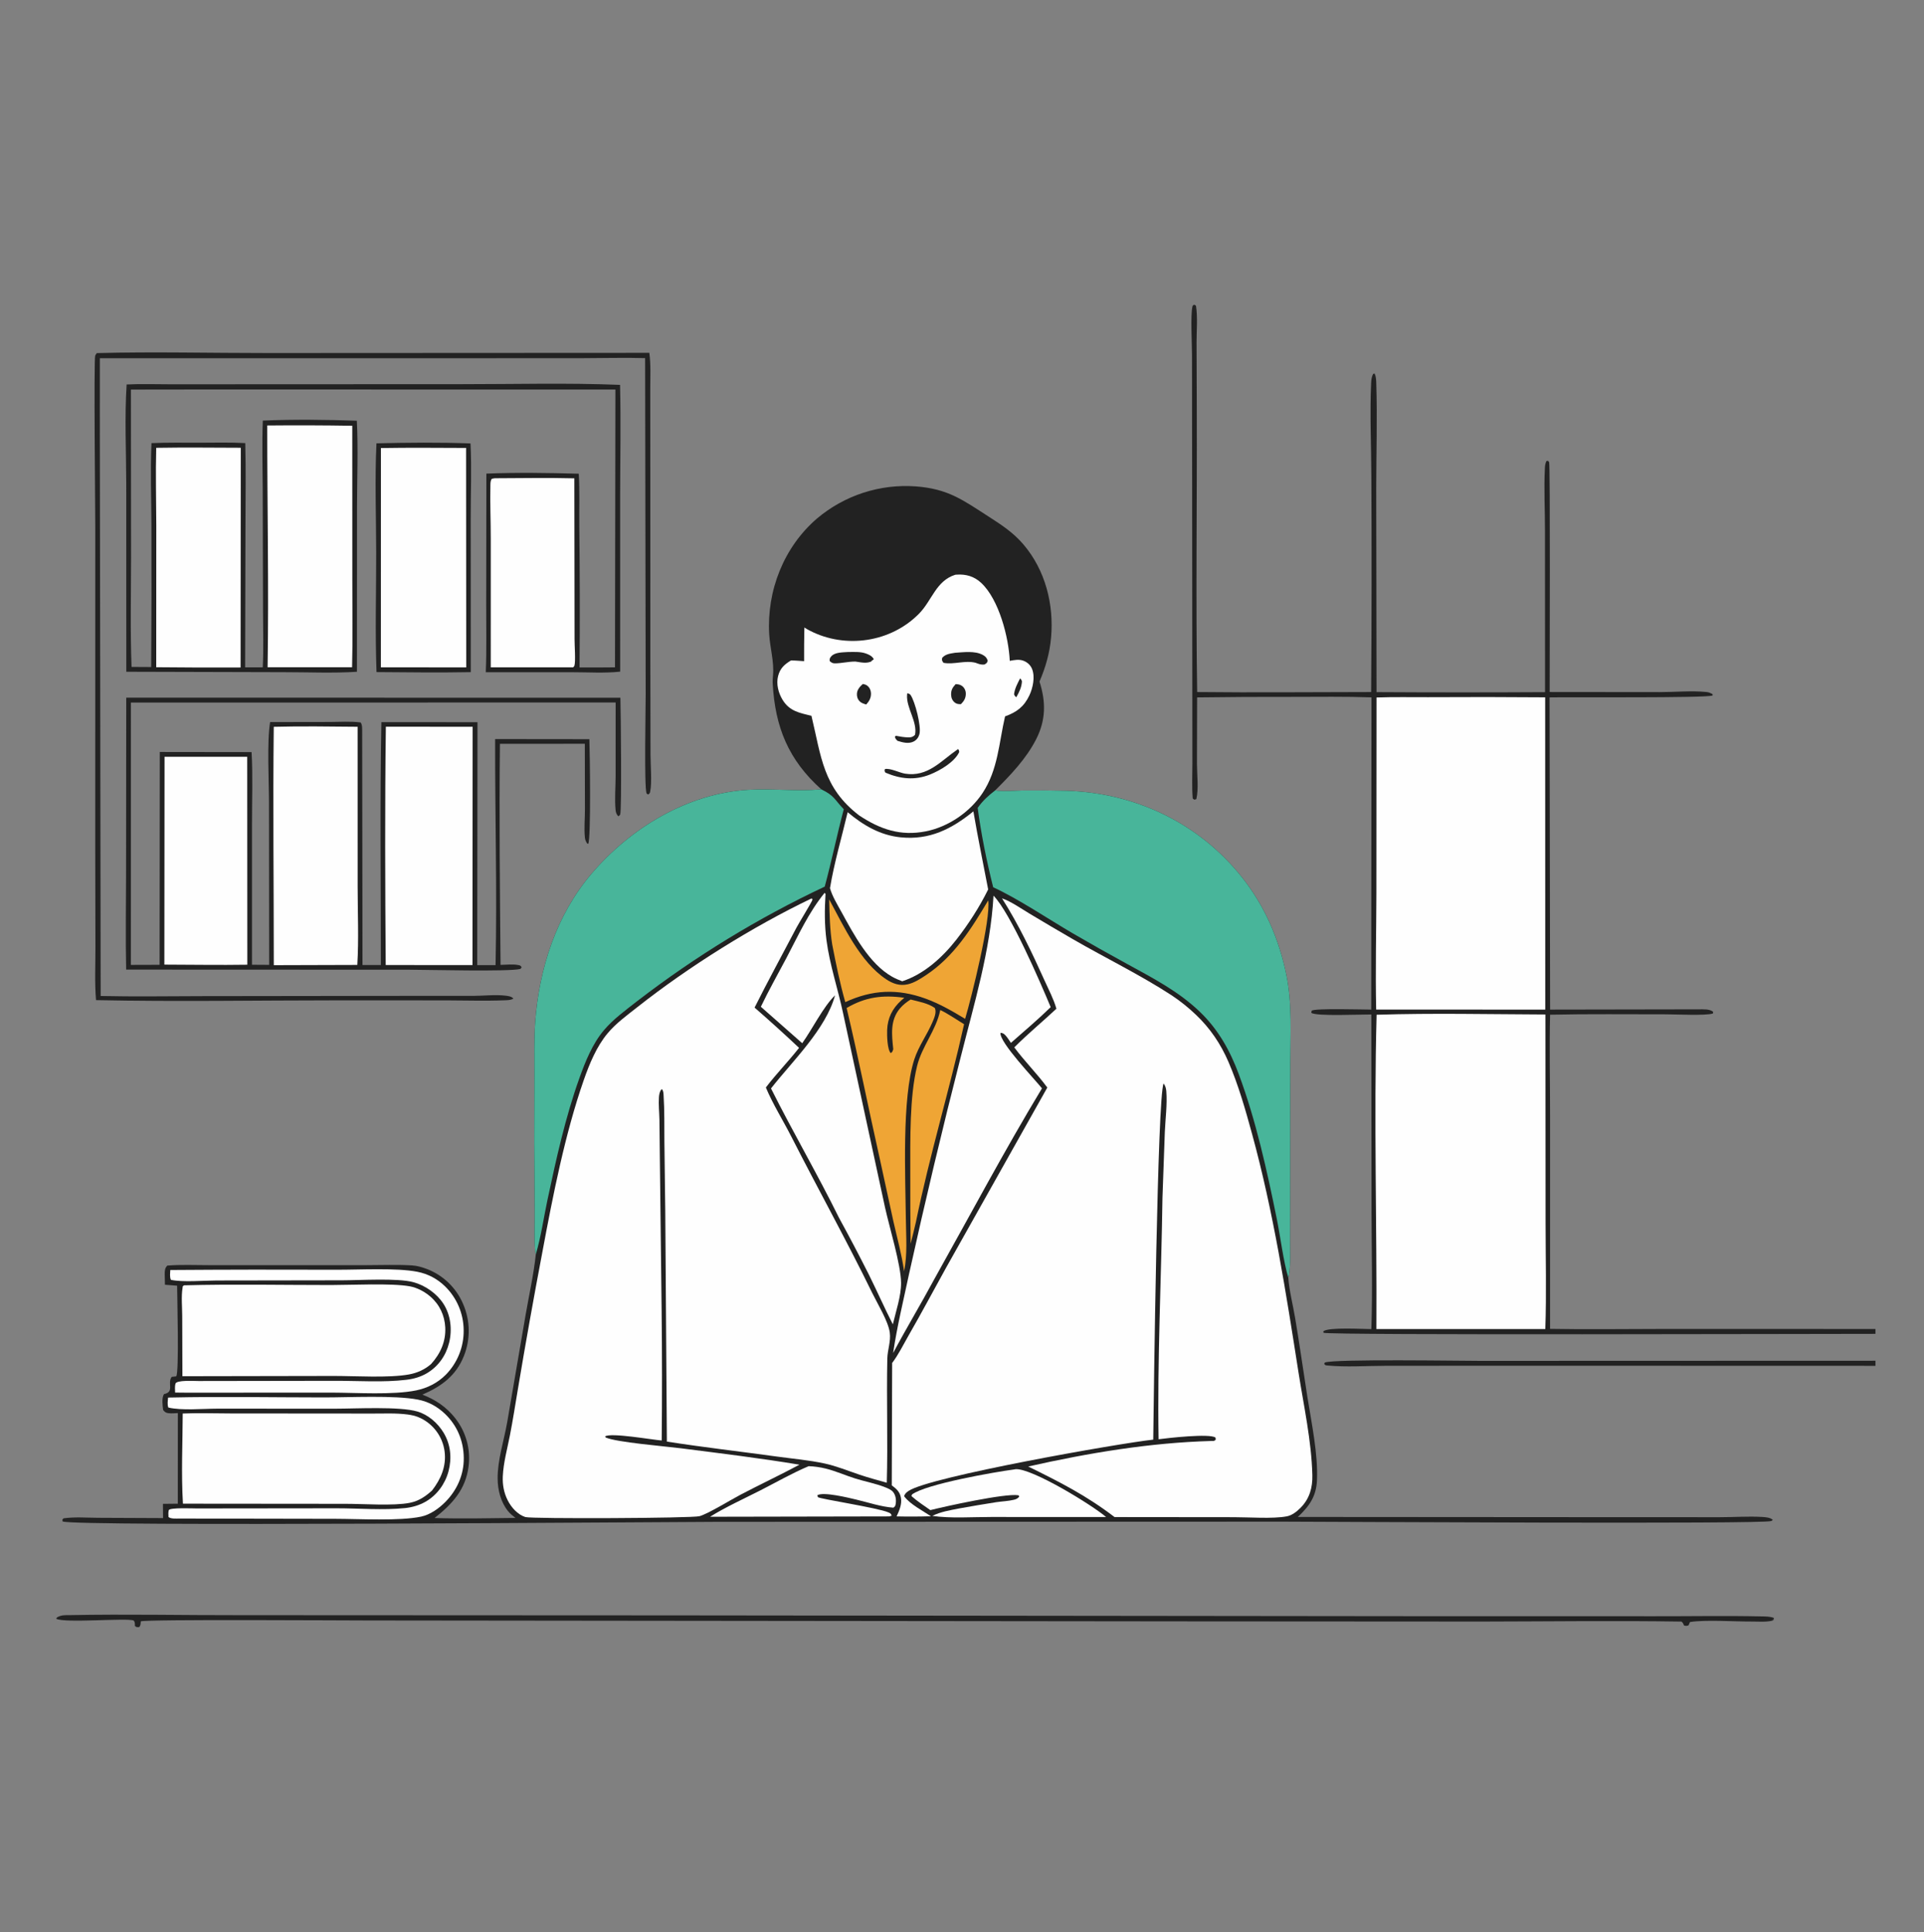 <svg width="240" height="241" viewBox="0 0 240 241" fill="none" xmlns="http://www.w3.org/2000/svg">
<rect x="0" y="0" width="240" height="241" fill="#808080" stroke="none"/>
<g clip-path="url(#clip0_6815_1894)">
<path d="M149.329 86.98L149.31 95.317C149.313 96.63 149.537 98.417 149.229 99.668L148.982 99.74L148.781 99.589C148.663 98.154 148.74 96.656 148.739 95.214L148.732 87.186L148.709 61.179L148.69 44.271C148.689 42.955 148.493 39.266 148.744 38.24C148.789 38.057 148.781 38.12 148.98 38L149.186 38.133C149.414 39.574 149.257 41.241 149.259 42.708L149.288 51.086C149.329 62.825 149.151 74.576 149.336 86.312C156.566 86.392 163.806 86.315 171.037 86.312C171.099 77.35 171.108 68.387 171.062 59.425C171.05 55.573 170.862 51.654 171.033 47.811C171.052 47.395 171.088 47.007 171.286 46.636L171.471 46.59C171.646 46.961 171.662 47.364 171.675 47.768C171.817 52.129 171.671 56.559 171.67 60.927L171.709 86.323C178.716 86.365 185.722 86.366 192.729 86.326L192.72 66.212C192.723 63.629 192.576 60.978 192.708 58.406C192.725 58.067 192.755 57.809 192.903 57.504L193.09 57.467C193.139 57.524 193.198 57.575 193.236 57.64C193.391 57.91 193.302 83.648 193.306 86.307L207.046 86.32C208.923 86.32 210.988 86.123 212.842 86.306C213.154 86.337 213.379 86.427 213.642 86.592L213.621 86.746C212.751 87.075 195.84 86.927 193.291 86.98L193.359 125.918L211.927 125.886C212.443 125.89 213.321 125.823 213.7 126.211L213.669 126.406C212.745 126.695 208.984 126.504 207.814 126.506C202.998 126.511 198.172 126.448 193.358 126.554C193.255 130.784 193.359 135.038 193.354 139.27V165.737C197.944 165.824 202.549 165.747 207.14 165.748L233.944 165.751V166.358C227.532 166.353 165.808 166.546 165.096 166.225L165.072 166.037C165.767 165.507 169.942 165.76 171.063 165.768C171.224 160.953 171.094 156.102 171.085 151.285L171.058 126.53C169.913 126.505 164.165 126.78 163.57 126.319L163.624 126.046C164.158 125.739 169.994 125.916 171.046 125.917L171.078 86.976C167.828 86.86 164.555 86.913 161.302 86.915C157.311 86.905 153.32 86.927 149.329 86.98Z" fill="#222222"/>
<path d="M171.719 126.558C178.712 126.339 185.781 126.499 192.779 126.526L192.797 152.428C192.798 156.86 192.92 161.333 192.762 165.759L171.691 165.76C171.768 152.7 171.365 139.613 171.719 126.558Z" fill="#FEFEFE"/>
<path d="M178.14 86.954C183.008 86.925 187.876 86.93 192.744 86.97L192.757 125.919L186.542 125.917L171.664 125.914C171.558 121.089 171.681 116.233 171.691 111.404L171.709 86.989C173.847 86.916 176 86.96 178.14 86.954Z" fill="#FEFEFE"/>
<path d="M233.944 170.346L187.08 170.333L172.756 170.345C170.424 170.348 167.923 170.531 165.609 170.307C165.351 170.282 165.353 170.31 165.177 170.102L165.271 169.93C166.537 169.476 182.287 169.729 184.687 169.728L233.944 169.712V170.346Z" fill="#222222"/>
<path d="M102.447 98.445C98.355 94.779 96.686 90.698 96.387 85.245C96.368 84.893 96.399 84.55 96.429 84.2C96.575 82.484 96.05 80.818 95.951 79.104C95.636 73.667 97.768 68.23 101.915 64.666C102.127 64.487 102.343 64.313 102.563 64.145C102.783 63.977 103.007 63.814 103.235 63.657C103.463 63.499 103.695 63.347 103.93 63.201C104.166 63.055 104.405 62.914 104.647 62.78C104.889 62.645 105.134 62.517 105.382 62.394C105.631 62.271 105.882 62.154 106.136 62.044C106.39 61.933 106.647 61.828 106.906 61.73C107.165 61.632 107.426 61.54 107.69 61.455C107.953 61.369 108.219 61.29 108.486 61.218C108.754 61.145 109.023 61.079 109.293 61.019C109.564 60.959 109.836 60.906 110.109 60.86C110.382 60.813 110.656 60.773 110.931 60.74C111.206 60.707 111.482 60.681 111.758 60.661C112.035 60.641 112.311 60.627 112.588 60.621C112.865 60.615 113.142 60.615 113.419 60.622C113.696 60.629 113.973 60.642 114.249 60.663C118.268 60.973 120.081 62.345 123.309 64.421C124.943 65.472 126.387 66.409 127.666 67.908C130.389 71.099 131.482 75.373 131.111 79.514C130.937 81.465 130.433 83.211 129.666 85.007C130.476 87.54 130.473 89.801 129.244 92.209C128 94.645 126.051 96.668 124.134 98.582C124.166 98.587 124.198 98.591 124.23 98.596C125.328 98.733 126.515 98.605 127.627 98.588C129.436 98.567 131.246 98.58 133.055 98.625C141.634 98.888 149.526 102.651 154.889 109.372C157.748 112.956 159.531 117.077 160.454 121.552C161.206 125.195 160.953 129.067 160.948 132.775L160.935 146.275L160.924 154.635C160.915 155.997 161.014 157.635 160.789 158.968C160.754 159.176 160.752 159.165 160.699 159.334C160.819 160.982 161.277 162.734 161.554 164.373C162.106 167.641 162.563 170.923 163.079 174.196C163.601 177.5 164.417 181.29 164.279 184.617C164.196 186.629 163.314 187.87 161.889 189.196L202.539 189.224L214.547 189.226C216.268 189.226 218.063 189.097 219.774 189.194C220.173 189.217 220.861 189.254 221.141 189.571C221.077 189.615 221.02 189.669 220.949 189.702C220.066 190.115 166.009 189.789 160.129 189.78L89.615 189.804C82.597 189.82 9.189 190.416 7.813 189.755L7.778 189.535L7.929 189.367C9.332 189.17 10.851 189.295 12.268 189.301L20.341 189.337L20.325 187.562L22.18 187.543L22.185 176.242C21.813 176.256 21.379 176.301 21.011 176.253C20.67 176.209 20.558 176.111 20.35 175.852C20.279 175.289 20.149 174.375 20.453 173.875C21.814 173.594 20.833 172.547 21.412 171.726L21.985 171.657C22.362 171.147 22.096 161.735 22.095 160.354L20.577 160.234C20.557 159.793 20.547 159.353 20.546 158.912C20.547 158.482 20.56 158.154 20.872 157.844C22.552 157.708 24.281 157.789 25.966 157.789L35.117 157.794L45.77 157.789C47.626 157.789 49.526 157.71 51.378 157.82C52.02 157.858 52.634 158.037 53.233 158.263C53.359 158.31 53.483 158.361 53.606 158.415C53.729 158.469 53.85 158.526 53.97 158.587C54.09 158.647 54.208 158.71 54.325 158.776C54.442 158.842 54.557 158.911 54.671 158.982C54.784 159.054 54.895 159.129 55.005 159.206C55.115 159.284 55.222 159.364 55.328 159.446C55.434 159.529 55.537 159.615 55.639 159.703C55.74 159.791 55.839 159.881 55.936 159.974C56.033 160.067 56.127 160.162 56.219 160.26C56.311 160.358 56.401 160.458 56.488 160.56C56.575 160.662 56.659 160.766 56.741 160.873C56.823 160.979 56.902 161.087 56.978 161.198C57.055 161.308 57.128 161.42 57.199 161.535C57.27 161.649 57.337 161.764 57.402 161.882C57.467 161.999 57.529 162.118 57.588 162.239C57.647 162.359 57.703 162.481 57.756 162.605C57.812 162.732 57.865 162.862 57.915 162.992C57.964 163.123 58.011 163.254 58.054 163.387C58.097 163.52 58.137 163.654 58.173 163.789C58.21 163.923 58.243 164.059 58.273 164.195C58.303 164.332 58.329 164.469 58.352 164.607C58.375 164.744 58.395 164.883 58.411 165.021C58.427 165.16 58.439 165.299 58.449 165.438C58.458 165.578 58.464 165.717 58.466 165.857C58.468 165.996 58.467 166.136 58.462 166.275C58.458 166.415 58.45 166.555 58.438 166.694C58.426 166.833 58.411 166.972 58.393 167.11C58.374 167.249 58.352 167.386 58.327 167.524C58.302 167.661 58.273 167.798 58.241 167.933C58.209 168.069 58.174 168.204 58.135 168.338C58.096 168.473 58.054 168.606 58.009 168.738C57.963 168.87 57.915 169.001 57.863 169.13C56.88 171.595 55.043 172.919 52.689 173.94C54.311 174.559 55.681 175.48 56.763 176.852C56.846 176.957 56.927 177.064 57.005 177.173C57.084 177.281 57.159 177.392 57.231 177.505C57.304 177.617 57.374 177.731 57.441 177.848C57.508 177.963 57.572 178.081 57.633 178.2C57.694 178.32 57.752 178.44 57.807 178.563C57.862 178.685 57.914 178.808 57.962 178.933C58.011 179.058 58.057 179.183 58.099 179.31C58.142 179.438 58.181 179.566 58.218 179.695C58.254 179.824 58.286 179.953 58.316 180.084C58.346 180.215 58.372 180.346 58.395 180.478C58.418 180.61 58.438 180.742 58.455 180.875C58.471 181.008 58.484 181.141 58.494 181.275C58.504 181.409 58.51 181.542 58.513 181.676C58.517 181.81 58.516 181.944 58.513 182.078C58.509 182.212 58.502 182.346 58.492 182.479C58.482 182.613 58.468 182.746 58.451 182.879C58.091 185.774 56.419 187.588 54.207 189.327C57.56 189.439 60.944 189.349 64.3 189.318C63.958 189.055 63.631 188.789 63.359 188.451C62.459 187.332 62.089 185.841 62.075 184.425C62.053 182.114 62.864 179.672 63.267 177.39L65.56 164.02C65.995 161.501 66.571 158.978 66.839 156.437C66.798 156.28 66.763 156.14 66.747 155.978C66.606 154.488 66.7 152.895 66.692 151.396L66.637 142.457L66.657 134.036C66.666 131.858 66.597 129.636 66.758 127.464C67.252 120.782 69.396 114.119 73.79 108.967C78.641 103.279 85.733 98.953 93.328 98.506C96.31 98.33 99.337 98.717 102.31 98.458L102.447 98.445Z" fill="#222222"/>
<path d="M121.955 100.759C122.592 99.861 123.265 99.248 124.134 98.582C124.166 98.587 124.198 98.591 124.23 98.596C125.329 98.733 126.515 98.605 127.627 98.588C129.437 98.567 131.246 98.58 133.055 98.625C141.634 98.888 149.526 102.651 154.889 109.372C157.748 112.956 159.531 117.077 160.455 121.552C161.206 125.195 160.953 129.067 160.948 132.775L160.935 146.275L160.924 154.635C160.915 155.997 161.014 157.635 160.789 158.968C160.754 159.176 160.752 159.165 160.699 159.334C160.083 157.282 159.72 154.252 159.268 152.029C158.035 145.958 156.689 139.814 154.534 133.994C153.446 131.059 151.987 128.428 149.718 126.239C147.009 123.625 143.812 121.991 140.553 120.202C138.305 118.978 136.075 117.722 133.864 116.434C130.804 114.649 127.01 112.092 123.888 110.658C123.087 107.462 122.384 104.025 121.955 100.759Z" fill="#48B59A"/>
<path d="M102.447 98.445C104.132 99.261 104.085 99.727 105.252 100.93C104.403 104.132 103.741 107.383 102.877 110.579C100.805 111.554 98.76 112.585 96.744 113.671C94.727 114.757 92.742 115.897 90.787 117.09C88.833 118.284 86.912 119.529 85.025 120.826C83.137 122.124 81.287 123.472 79.472 124.869C78.04 125.996 76.502 127.1 75.323 128.5C73.899 130.19 73.02 132.383 72.281 134.444C70.52 139.353 69.374 144.572 68.289 149.665C67.815 151.892 67.489 154.259 66.839 156.437C66.798 156.28 66.763 156.14 66.747 155.978C66.606 154.488 66.7 152.895 66.692 151.396L66.637 142.457L66.657 134.036C66.666 131.858 66.597 129.636 66.758 127.464C67.252 120.782 69.396 114.119 73.79 108.967C78.641 103.28 85.732 98.953 93.328 98.506C96.31 98.33 99.337 98.717 102.31 98.458L102.447 98.445Z" fill="#48B59A"/>
<path d="M124.991 112.042C126.165 112.454 127.345 113.304 128.419 113.944C130.221 115.027 132.032 116.094 133.851 117.146C137.909 119.488 142.19 121.564 146.116 124.114C147.214 124.84 148.238 125.659 149.188 126.57C150.963 128.257 152.272 130.202 153.241 132.447C154.482 135.323 155.354 138.402 156.181 141.418C158.846 151.138 160.413 161.209 161.973 171.154C162.634 175.363 163.597 179.718 163.703 183.98C163.741 185.522 163.358 186.92 162.242 188.043C161.773 188.514 161.186 188.994 160.515 189.12C158.774 189.448 155.772 189.224 153.925 189.226L139.032 189.211C135.483 186.502 132.224 184.856 128.261 182.904C135.746 181.218 143.447 179.928 151.118 179.718C151.437 179.709 151.419 179.772 151.656 179.544L151.618 179.294C150.893 178.757 145.613 179.356 144.522 179.506C144.355 169.465 144.866 159.43 145.006 149.394L145.3 141.181C145.373 139.525 145.614 137.729 145.483 136.087C145.454 135.733 145.368 135.418 145.148 135.134C144.378 136.689 143.918 174.487 143.855 179.552C139.729 179.991 115.968 184.166 113.342 185.946C113.081 186.123 112.856 186.295 112.785 186.616C113.521 187.614 115.097 188.418 116.13 189.109C114.701 189.155 113.272 189.161 111.842 189.128C112.174 188.398 112.527 187.628 112.382 186.803C112.251 186.058 111.821 185.686 111.239 185.255L111.286 169.992C112.071 168.96 112.674 167.716 113.322 166.589C114.935 163.786 116.442 160.953 118.007 158.126L130.642 135.64C129.365 133.908 127.813 132.372 126.523 130.631C128.189 128.949 130.046 127.43 131.776 125.808C131.433 124.599 130.801 123.407 130.284 122.26C128.712 118.769 127.045 115.279 124.991 112.042Z" fill="#FEFEFE"/>
<path d="M101.194 112.071L101.302 112.086C101.316 112.131 101.35 112.175 101.343 112.222C101.312 112.422 99.612 115.203 99.373 115.659C97.629 118.991 95.808 122.308 94.126 125.668C96.009 127.305 97.858 128.979 99.674 130.69C98.348 132.382 96.836 133.918 95.534 135.633C96.415 137.736 97.678 139.732 98.715 141.768C102.042 148.297 105.603 154.707 108.819 161.294C109.462 162.612 110.796 164.776 110.991 166.196C111.142 167.291 110.706 168.362 110.683 169.454C110.576 174.609 110.764 179.772 110.617 184.926C109.483 184.608 108.336 184.301 107.22 183.925C105.769 183.436 104.342 182.846 102.842 182.523C100.92 182.109 98.902 181.936 96.953 181.668C92.373 181.036 87.752 180.51 83.186 179.797L82.984 150.999L82.876 142.395C82.857 140.483 82.901 138.54 82.777 136.632C82.759 136.352 82.76 136.041 82.561 135.836C82.532 135.862 82.5 135.884 82.475 135.914C82.281 136.147 82.217 136.544 82.196 136.838C82.132 137.743 82.237 138.715 82.257 139.624C82.282 141.148 82.298 142.672 82.307 144.196L82.531 163.448C82.591 168.852 82.594 174.256 82.54 179.659C81.324 179.567 76.198 178.651 75.478 179.15L75.562 179.286C76.855 179.881 82.97 180.381 84.887 180.626C89.827 181.257 94.814 181.857 99.725 182.678C97.287 183.98 94.778 185.156 92.33 186.444C91.093 187.095 88.369 188.779 87.263 189.099C86.371 189.358 66.278 189.449 65.528 189.207C64.558 188.894 63.782 188.008 63.333 187.127C62.853 186.188 62.669 185.159 62.719 184.111C62.802 182.388 63.283 180.687 63.611 179C63.977 177.115 64.273 175.213 64.591 173.319C65.552 167.567 66.578 161.826 67.667 156.097C68.974 149.097 70.474 141.428 72.817 134.713C73.522 132.694 74.415 130.516 75.804 128.862C76.867 127.594 78.253 126.599 79.545 125.579C85.887 120.573 93.917 115.559 101.194 112.071Z" fill="#FEFEFE"/>
<path d="M119.157 71.685C119.21 71.681 119.263 71.675 119.315 71.671C120.49 71.585 121.518 71.882 122.391 72.694C124.611 74.761 125.826 79.489 125.958 82.422C126.516 82.325 127.082 82.2 127.633 82.398C128.137 82.58 128.542 82.937 128.742 83.438C129.135 84.421 128.842 85.8 128.407 86.723C127.733 88.151 126.815 88.826 125.371 89.347C124.603 92.645 124.502 95.988 122.558 98.919C120.985 101.291 118.294 103.125 115.502 103.682C112.338 104.313 109.789 103.437 107.167 101.698C102.641 98.229 102.446 94.355 101.22 89.28C99.737 88.905 98.497 88.716 97.621 87.287C97.096 86.431 96.805 85.309 97.059 84.317C97.303 83.359 97.845 82.87 98.666 82.373C99.211 82.374 99.76 82.427 100.304 82.462C100.297 81.064 100.309 79.665 100.337 78.267C100.563 78.411 100.795 78.543 101.033 78.663C105.475 80.947 111.116 80.12 114.636 76.542C116.277 74.874 116.744 72.452 119.157 71.685Z" fill="#FEFEFE"/>
<path d="M119.126 81.416C120.212 81.347 121.575 81.149 122.572 81.669C122.9 81.84 123.098 82.04 123.208 82.4C123.111 82.713 123.087 82.699 122.806 82.876C122.381 82.934 122.095 82.812 121.699 82.664C120.375 82.324 119.009 82.915 117.692 82.67C117.501 82.385 117.48 82.393 117.523 82.057C117.933 81.564 118.534 81.52 119.126 81.416Z" fill="#222222"/>
<path d="M105.752 81.321C106.474 81.319 107.29 81.255 107.977 81.493C108.392 81.636 108.794 81.818 109.001 82.222L108.648 82.482L108.832 82.43C108.12 82.812 107.451 82.609 106.695 82.509C105.841 82.506 105.015 82.723 104.178 82.735C103.868 82.739 103.725 82.652 103.5 82.456C103.476 82.18 103.485 82.108 103.675 81.877C104.115 81.341 105.123 81.368 105.752 81.321Z" fill="#222222"/>
<path d="M119.513 93.426C119.645 93.581 119.624 93.608 119.652 93.8C119.071 95.043 117.265 96.097 116.016 96.596C114.099 97.361 112.317 97.154 110.456 96.369C110.326 96.137 110.313 96.209 110.382 95.918C111.063 95.777 112.184 96.378 112.901 96.492C115.74 96.939 117.365 94.9 119.417 93.49L119.513 93.426Z" fill="#222222"/>
<path d="M113.172 86.457C113.349 86.52 113.479 86.523 113.59 86.686C114.145 87.501 114.943 90.593 114.691 91.558C114.589 91.948 114.354 92.278 113.996 92.47C113.357 92.81 112.601 92.599 111.957 92.399C111.751 92.184 111.682 92.148 111.63 91.86L111.776 91.771C112.274 91.87 112.766 91.956 113.276 91.967C113.664 91.976 113.861 91.922 114.14 91.655C114.468 90.018 113.03 88.288 113.148 86.667C113.153 86.597 113.164 86.527 113.172 86.457Z" fill="#222222"/>
<path d="M119.211 85.323C119.512 85.343 119.774 85.372 120.023 85.564C120.311 85.787 120.472 86.138 120.475 86.498C120.481 87.059 120.256 87.436 119.87 87.82C119.608 87.825 119.375 87.816 119.151 87.66C118.833 87.439 118.665 87.084 118.645 86.706C118.613 86.088 118.805 85.761 119.211 85.323Z" fill="#222222"/>
<path d="M107.631 85.304C107.829 85.344 108.013 85.388 108.179 85.515C108.467 85.736 108.631 86.082 108.646 86.441C108.672 87.025 108.436 87.446 108.054 87.865C107.776 87.784 107.46 87.696 107.25 87.485C106.982 87.214 106.868 86.885 106.895 86.504C106.93 85.992 107.271 85.626 107.631 85.304Z" fill="#222222"/>
<path d="M127.243 84.614C127.386 84.73 127.405 84.793 127.477 84.957C127.441 85.72 127.14 86.294 126.777 86.953C126.598 86.833 126.584 86.789 126.493 86.603C126.573 85.877 126.919 85.256 127.243 84.614Z" fill="#222222"/>
<path d="M22.958 160.306C29.059 160.143 35.195 160.272 41.3 160.271C43.783 160.271 48.875 160.017 51.112 160.43C52.052 160.603 52.955 161.086 53.677 161.705C54.823 162.688 55.468 164.053 55.541 165.559C55.627 167.326 54.932 168.845 53.766 170.13C52.969 170.817 52.054 171.231 51.021 171.42C48.508 171.881 44.276 171.605 41.595 171.609L22.754 171.643L22.731 164.142C22.728 163.032 22.593 161.708 22.772 160.627C22.816 160.359 22.756 160.456 22.958 160.306Z" fill="#FEFEFE"/>
<path d="M22.793 176.293C24.781 176.212 26.792 176.283 28.784 176.286L39.585 176.294L46.4 176.3C47.873 176.302 49.403 176.225 50.865 176.418C51.819 176.544 52.603 176.842 53.375 177.43C53.446 177.484 53.515 177.539 53.583 177.596C53.651 177.653 53.718 177.712 53.783 177.773C53.848 177.833 53.911 177.895 53.974 177.959C54.036 178.022 54.096 178.087 54.155 178.154C54.214 178.22 54.271 178.288 54.326 178.358C54.382 178.427 54.435 178.498 54.487 178.57C54.539 178.642 54.589 178.715 54.638 178.79C54.686 178.864 54.732 178.94 54.777 179.017C54.821 179.094 54.864 179.171 54.905 179.25C54.945 179.329 54.984 179.409 55.021 179.49C55.058 179.571 55.092 179.653 55.125 179.735C55.158 179.818 55.188 179.901 55.217 179.985C55.246 180.069 55.272 180.154 55.297 180.239C55.321 180.325 55.343 180.411 55.363 180.497C55.383 180.584 55.402 180.67 55.417 180.758C55.433 180.845 55.447 180.933 55.459 181.021C55.696 182.878 54.993 184.471 53.89 185.901C53.053 186.648 52.248 187.206 51.12 187.433C49.091 187.84 45.274 187.552 43.068 187.558L22.821 187.54C22.596 183.828 22.777 180.012 22.793 176.293Z" fill="#FEFEFE"/>
<path d="M123.931 111.711C126.032 113.843 129.761 122.49 131.063 125.611C129.476 127.161 127.765 128.599 126.102 130.069C125.89 129.763 125.675 129.402 125.421 129.131C125.224 128.919 125.091 128.831 124.798 128.82C124.661 130.012 129.086 134.611 129.974 135.74C125.265 143.538 120.988 151.607 116.535 159.555C114.873 162.647 113.055 165.655 111.409 168.749C111.896 165.431 112.705 162.151 113.399 158.87C115.403 149.807 117.554 140.78 119.853 131.788C121.51 125.184 123.545 118.551 123.931 111.711Z" fill="#FEFEFE"/>
<path d="M102.862 111.359L102.975 111.489C102.86 113.442 102.841 115.35 103.099 117.294C103.503 120.345 104.514 123.313 105.156 126.324L110.401 150.606C110.932 153.021 112.383 157.747 112.401 159.997C112.414 161.643 111.747 163.574 111.373 165.174C110.337 163.141 109.407 161.038 108.393 158.99C107.186 156.592 105.937 154.216 104.646 151.863C101.965 146.418 98.888 141.172 96.176 135.75C98.847 132.34 103.004 128.381 104.165 124.136C102.702 125.548 101.322 128.359 100.069 130.111L94.909 125.564C95.895 123.499 97.035 121.496 98.103 119.472C99.566 116.699 100.867 113.798 102.862 111.359Z" fill="#FEFEFE"/>
<path d="M121.42 101.195C121.971 104.453 122.647 107.685 123.264 110.931C122.189 113.115 120.792 115.279 119.297 117.194C117.563 119.408 115.258 121.506 112.545 122.385C112.115 122.224 111.675 122.039 111.276 121.813C108.414 120.19 106.511 116.557 104.972 113.761C104.446 112.805 103.837 111.827 103.531 110.777C104.054 107.613 104.998 104.425 105.736 101.298C107.669 102.925 109.785 104.174 112.345 104.432C115.957 104.796 118.694 103.405 121.42 101.195Z" fill="#FEFEFE"/>
<path d="M105.608 125.718C107.977 124.33 110.121 124.071 112.806 124.442C112.676 124.552 112.547 124.664 112.42 124.778C111.318 125.769 110.716 126.975 110.662 128.463C110.638 129.111 110.672 130.872 111.105 131.34C111.357 131.196 111.326 131.119 111.425 130.857C111.244 129.067 111.007 127.271 112.254 125.778C112.625 125.333 113.101 124.967 113.59 124.66C114.59 124.92 115.775 125.115 116.619 125.725C116.845 126.273 116.542 126.954 116.318 127.479C115.643 129.062 114.592 130.469 114.055 132.113C112.473 136.987 112.942 146.843 112.999 152.126C113.021 154.245 113.209 156.475 112.776 158.558C112.488 156.483 111.914 154.413 111.451 152.37L109.743 144.516C108.335 138.258 107.092 131.958 105.608 125.718Z" fill="#EFA535"/>
<path d="M21.244 158.395C28.166 158.346 35.088 158.336 42.01 158.363C44.834 158.372 49.456 158.108 52.047 158.614C53.381 158.876 54.546 159.488 55.519 160.438C55.61 160.527 55.699 160.618 55.785 160.711C55.871 160.804 55.956 160.9 56.037 160.997C56.119 161.094 56.198 161.194 56.275 161.295C56.352 161.396 56.426 161.5 56.497 161.605C56.569 161.71 56.638 161.816 56.704 161.925C56.771 162.033 56.834 162.143 56.895 162.255C56.956 162.366 57.014 162.479 57.069 162.594C57.125 162.708 57.177 162.824 57.227 162.941C57.276 163.058 57.323 163.177 57.367 163.296C57.41 163.415 57.451 163.536 57.489 163.657C57.526 163.778 57.561 163.901 57.593 164.024C57.625 164.147 57.653 164.271 57.679 164.395C57.704 164.52 57.727 164.645 57.746 164.77C57.766 164.896 57.782 165.022 57.795 165.148C57.808 165.275 57.818 165.402 57.825 165.529C57.832 165.655 57.836 165.782 57.836 165.91C57.838 166.038 57.836 166.166 57.832 166.294C57.827 166.422 57.819 166.55 57.808 166.678C57.797 166.805 57.783 166.933 57.766 167.06C57.748 167.187 57.728 167.313 57.704 167.439C57.681 167.565 57.654 167.691 57.624 167.815C57.594 167.94 57.561 168.064 57.526 168.187C57.489 168.31 57.45 168.432 57.408 168.553C57.367 168.674 57.322 168.794 57.274 168.913C57.226 169.032 57.175 169.15 57.122 169.266C57.068 169.382 57.011 169.497 56.952 169.611C56.893 169.724 56.83 169.837 56.765 169.947C56.7 170.058 56.633 170.167 56.563 170.274C56.492 170.381 56.419 170.486 56.344 170.59C56.268 170.693 56.19 170.795 56.11 170.895C56.029 170.994 55.946 171.092 55.861 171.188C55.776 171.283 55.688 171.377 55.598 171.468C54.579 172.486 53.318 173.121 51.912 173.411C49.048 174.001 44.425 173.695 41.397 173.688L23.3 173.696L21.845 173.682C21.834 173.322 21.793 172.928 21.885 172.576C22.011 172.096 24.225 172.243 24.755 172.241L41.842 172.215C44.723 172.21 47.838 172.432 50.695 172.088C51.623 171.976 52.509 171.722 53.312 171.233C54.707 170.385 55.641 169.032 56.026 167.456C56.421 165.84 56.228 164.027 55.317 162.614C54.482 161.319 53.023 160.304 51.538 159.908C49.567 159.382 44.953 159.676 42.678 159.68L27.01 159.704C25.379 159.709 22.819 159.939 21.319 159.624C21.151 159.255 21.224 158.794 21.244 158.395Z" fill="#FEFEFE"/>
<path d="M20.966 174.31C21.05 174.306 21.135 174.304 21.219 174.301C27.594 174.16 34 174.285 40.377 174.288C43.639 174.29 49.188 173.997 52.135 174.56C53.435 174.808 54.567 175.432 55.518 176.346C57.04 177.809 57.825 179.715 57.85 181.818C57.876 183.922 57.014 185.856 55.538 187.34C54.736 188.146 53.658 188.915 52.533 189.154C49.841 189.728 44.802 189.432 41.827 189.429L22.392 189.395C21.994 189.394 21.314 189.454 21.019 189.205C21.005 188.914 20.976 188.63 21.056 188.347C21.151 188.009 24.083 188.135 24.536 188.135L42.004 188.115C44.784 188.115 47.762 188.373 50.52 188.089C51.408 187.998 52.287 187.744 53.066 187.304C54.489 186.499 55.526 185.084 55.944 183.512C56.381 181.871 56.223 180.162 55.336 178.692C54.612 177.492 53.421 176.444 52.063 176.044C49.83 175.388 44.372 175.692 41.843 175.692L27.077 175.688C25.292 175.692 22.645 175.942 20.995 175.548C20.856 175.15 20.931 174.722 20.966 174.31Z" fill="#FEFEFE"/>
<path d="M123.272 112.294C123.609 114.639 121.207 124.328 120.39 127.073C118.821 126.118 117.179 125.174 115.449 124.547C111.946 123.275 108.794 123.438 105.441 124.985C104.774 122.657 104.274 120.185 103.811 117.806C103.513 115.931 103.478 114.069 103.433 112.176C105.261 115.542 107.266 119.952 110.538 122.134C111.366 122.687 112.235 122.991 113.232 122.763C114.057 122.575 114.789 122.094 115.486 121.634C118.994 119.323 121.169 115.829 123.272 112.294Z" fill="#EFA535"/>
<path d="M126.527 183.267C126.581 183.257 126.634 183.24 126.689 183.236C128.733 183.113 136.211 187.692 137.976 189.206L123.647 189.199C121.267 189.196 118.65 189.401 116.296 189.065C117.359 188.536 118.507 188.362 119.659 188.132C121.194 187.855 122.731 187.596 124.271 187.354C124.984 187.247 125.79 187.221 126.485 187.05C126.761 186.982 127.002 186.878 127.151 186.626L127.034 186.49C125.358 186.226 117.851 187.889 116.052 188.343C115.253 187.782 114.424 187.241 113.693 186.592L113.762 186.394C115.492 185.089 124.081 183.589 126.527 183.267Z" fill="#FEFEFE"/>
<path d="M100.868 182.864C101.561 182.882 102.324 182.994 102.997 183.16C104.262 183.472 105.477 184.024 106.722 184.411C107.941 184.79 109.242 185.022 110.426 185.497C110.757 185.63 111.177 185.798 111.408 186.087C111.735 186.495 111.815 187.077 111.725 187.586C111.678 187.855 111.647 187.883 111.441 188.039C109.902 187.931 108.275 187.373 106.766 187.019C105.883 186.812 102.707 186.02 101.955 186.488L102.027 186.728C102.279 186.95 109.47 188.049 110.793 188.617C111.087 188.743 111.126 188.753 111.233 189.04L110.927 189.129L88.569 189.172C90.55 187.94 92.737 186.957 94.819 185.896C96.823 184.875 98.797 183.74 100.868 182.864Z" fill="#FEFEFE"/>
<path d="M117.291 125.969C118.31 126.46 119.291 127.154 120.261 127.743C118.428 135.994 115.945 144.121 114.253 152.406C114.045 153.314 113.824 154.218 113.59 155.119C113.554 152.112 113.54 149.105 113.548 146.099C113.55 142.107 113.456 136.805 114.391 132.978C115.004 130.468 116.766 128.537 117.291 125.969Z" fill="#EFA535"/>
<path d="M15.747 87.014L77.385 87.021L77.39 87.168C77.437 88.73 77.57 100.999 77.363 101.578C77.327 101.678 77.217 101.732 77.145 101.809C77.115 101.782 77.082 101.758 77.056 101.728C76.892 101.536 76.815 101.294 76.79 101.046C76.655 99.689 76.79 98.173 76.793 96.802L76.795 87.617L16.328 87.623L16.326 120.344L19.909 120.333L19.931 93.788L31.381 93.803C31.549 96.776 31.428 99.828 31.433 102.809L31.432 120.326L33.576 120.339L33.556 100.163C33.55 97.427 33.285 92.546 33.694 90.056L41.119 90.044C42.382 90.042 43.742 89.94 44.991 90.107C45.2 90.44 45.159 90.703 45.177 91.09L45.217 120.361L47.509 120.357C47.515 110.269 47.38 100.152 47.574 90.067L59.562 90.072L59.53 120.369L61.817 120.373C62.016 110.985 61.74 101.569 61.763 92.178L73.517 92.191C73.582 93.862 73.73 104.462 73.378 105.24L73.255 105.218C73.093 104.978 72.994 104.766 72.963 104.476C72.842 103.351 72.967 102.091 72.965 100.95L72.951 92.763L62.362 92.77C62.255 101.95 62.36 111.161 62.438 120.342C63.123 120.33 63.989 120.226 64.653 120.364C64.912 120.418 64.931 120.415 65.069 120.649L64.917 120.845C63.602 121.212 53.134 120.948 51.064 120.943L15.736 120.929C15.646 116.946 15.723 112.944 15.725 108.96L15.747 87.014Z" fill="#222222"/>
<path d="M48.132 90.636L58.956 90.644L58.938 120.365L48.114 120.36C48.043 110.46 48.002 100.536 48.132 90.636Z" fill="#FEFEFE"/>
<path d="M34.149 90.648C37.628 90.556 41.129 90.615 44.609 90.644L44.613 110.565C44.613 113.799 44.763 117.124 44.571 120.347L34.152 120.378C34.155 110.471 34.035 100.553 34.149 90.648Z" fill="#FEFEFE"/>
<path d="M20.525 94.388L30.838 94.386L30.852 120.321C27.406 120.377 23.949 120.315 20.502 120.308L20.525 94.388Z" fill="#FEFEFE"/>
<path d="M21.333 47.93L57.622 47.914C64.175 47.919 70.802 47.733 77.345 48.003C77.458 52.601 77.361 57.224 77.356 61.825L77.359 83.769C75.434 83.976 73.376 83.842 71.437 83.841L60.596 83.84C60.712 81.018 60.641 78.164 60.648 75.339L60.67 59.07C64.471 58.917 68.388 58.975 72.192 59.083C72.322 61.245 72.235 63.47 72.261 65.64C72.332 71.508 72.342 77.376 72.292 83.244C73.765 83.263 75.24 83.239 76.714 83.231L76.766 48.584L25.409 48.576L16.331 48.588L16.348 69.589C16.344 74.112 16.236 78.661 16.41 83.179L18.859 83.193C18.9 77.322 18.911 71.451 18.891 65.58C18.878 62.153 18.746 58.691 18.896 55.268C20.901 55.178 22.92 55.217 24.927 55.214C26.811 55.211 28.713 55.157 30.594 55.265C30.685 58.694 30.622 62.139 30.62 65.571L30.577 83.231L32.777 83.229C32.895 80.899 32.81 78.52 32.81 76.185L32.77 60.95C32.76 58.128 32.67 55.278 32.784 52.459C36.591 52.291 40.699 52.344 44.511 52.476C44.693 56 44.537 59.623 44.535 63.155L44.524 83.785C41.514 83.977 38.414 83.833 35.392 83.835L15.755 83.782L15.747 60.303C15.74 56.22 15.532 52.022 15.797 47.952C17.629 47.861 19.497 47.933 21.333 47.93Z" fill="#222222"/>
<path d="M33.336 53.066C36.872 53.032 40.407 53.043 43.942 53.101L43.949 72.288C43.95 75.929 44.012 79.581 43.919 83.22L33.379 83.219C33.539 73.177 33.329 63.111 33.336 53.066Z" fill="#FEFEFE"/>
<path d="M19.487 55.852C22.999 55.793 26.52 55.833 30.033 55.845L30.011 83.249C26.503 83.266 22.995 83.255 19.487 83.217L19.495 65.554C19.488 62.324 19.4 59.081 19.487 55.852Z" fill="#FEFEFE"/>
<path d="M61.708 59.648C65.016 59.637 68.335 59.574 71.642 59.657L71.67 79.716C71.664 80.417 71.819 82.508 71.652 83.029C71.625 83.113 71.543 83.167 71.488 83.235L61.217 83.233L61.218 67.239C61.22 64.991 61.121 62.714 61.174 60.472C61.181 60.187 61.185 59.963 61.341 59.714L61.708 59.648Z" fill="#FEFEFE"/>
<path d="M46.961 55.293C50.845 55.201 54.809 55.157 58.691 55.307C58.846 58.432 58.71 61.632 58.715 64.764L58.724 83.83C54.811 83.903 50.881 83.853 46.968 83.823C46.785 78.865 46.933 73.846 46.926 68.881C46.921 64.373 46.744 59.792 46.961 55.293Z" fill="#222222"/>
<path d="M47.517 55.88C51.055 55.819 54.601 55.855 58.14 55.867L58.158 83.239L47.511 83.23L47.517 55.88Z" fill="#FEFEFE"/>
<path d="M12.072 44.04C19.184 43.852 26.344 44.036 33.46 44.032L80.997 44.008C81.2 45.486 81.112 47.075 81.113 48.57L81.119 55.816L81.123 82.315L81.145 94.186C81.146 95.387 81.339 97.599 81.105 98.714C81.055 98.95 81.043 98.959 80.837 99.097L80.648 98.95C80.341 98.021 80.545 88.377 80.543 86.612L80.472 44.663C77.901 44.591 75.308 44.666 72.735 44.67L57.929 44.677L12.455 44.678L12.453 53.79L12.556 124.223C16.747 124.315 20.954 124.247 25.147 124.24L49.96 124.208L59.002 124.208C60.305 124.202 61.753 124.031 63.035 124.178C63.369 124.216 63.818 124.269 64.042 124.543C63.708 124.746 63.311 124.742 62.926 124.757C60.518 124.852 58.076 124.77 55.665 124.766L42.162 124.761C32.112 124.763 22.026 124.943 11.979 124.736C11.795 122.58 11.91 120.33 11.903 118.162L11.88 105.723L11.884 65.792C11.877 63.708 11.696 44.804 11.874 44.357C11.92 44.241 12.006 44.145 12.072 44.04Z" fill="#222222"/>
<path d="M8.686 201.441C15.755 201.301 22.851 201.459 29.923 201.446L83.468 201.471L174.706 201.571L206.386 201.578C210.799 201.587 215.233 201.503 219.643 201.597C220.153 201.608 220.815 201.591 221.284 201.795L221.205 202.079L221.107 202.121L221.109 201.89L221.075 202.132C220.288 202.32 219.359 202.237 218.546 202.238C216.413 202.252 212.734 201.99 210.808 202.301L210.626 202.716C210.356 202.799 210.326 202.8 210.054 202.723C209.965 202.479 209.949 202.42 209.746 202.243C201.488 202.114 193.207 202.229 184.947 202.24L148.477 202.218L45.964 202.105C43.243 202.106 18.074 201.94 17.559 202.22C17.54 202.498 17.547 202.683 17.386 202.92C17.077 202.945 17.067 202.98 16.829 202.79C16.825 202.672 16.834 202.457 16.798 202.338C16.793 202.321 16.721 202.143 16.68 202.121C15.992 201.746 8.012 202.479 7 201.884L7.137 201.707C7.66 201.418 8.11 201.438 8.686 201.441Z" fill="#222222"/>
</g>
<defs>
<clipPath id="clip0_6815_1894">
<rect width="240" height="240" fill="white" transform="translate(0 0.83)"/>
</clipPath>
</defs>
</svg>
